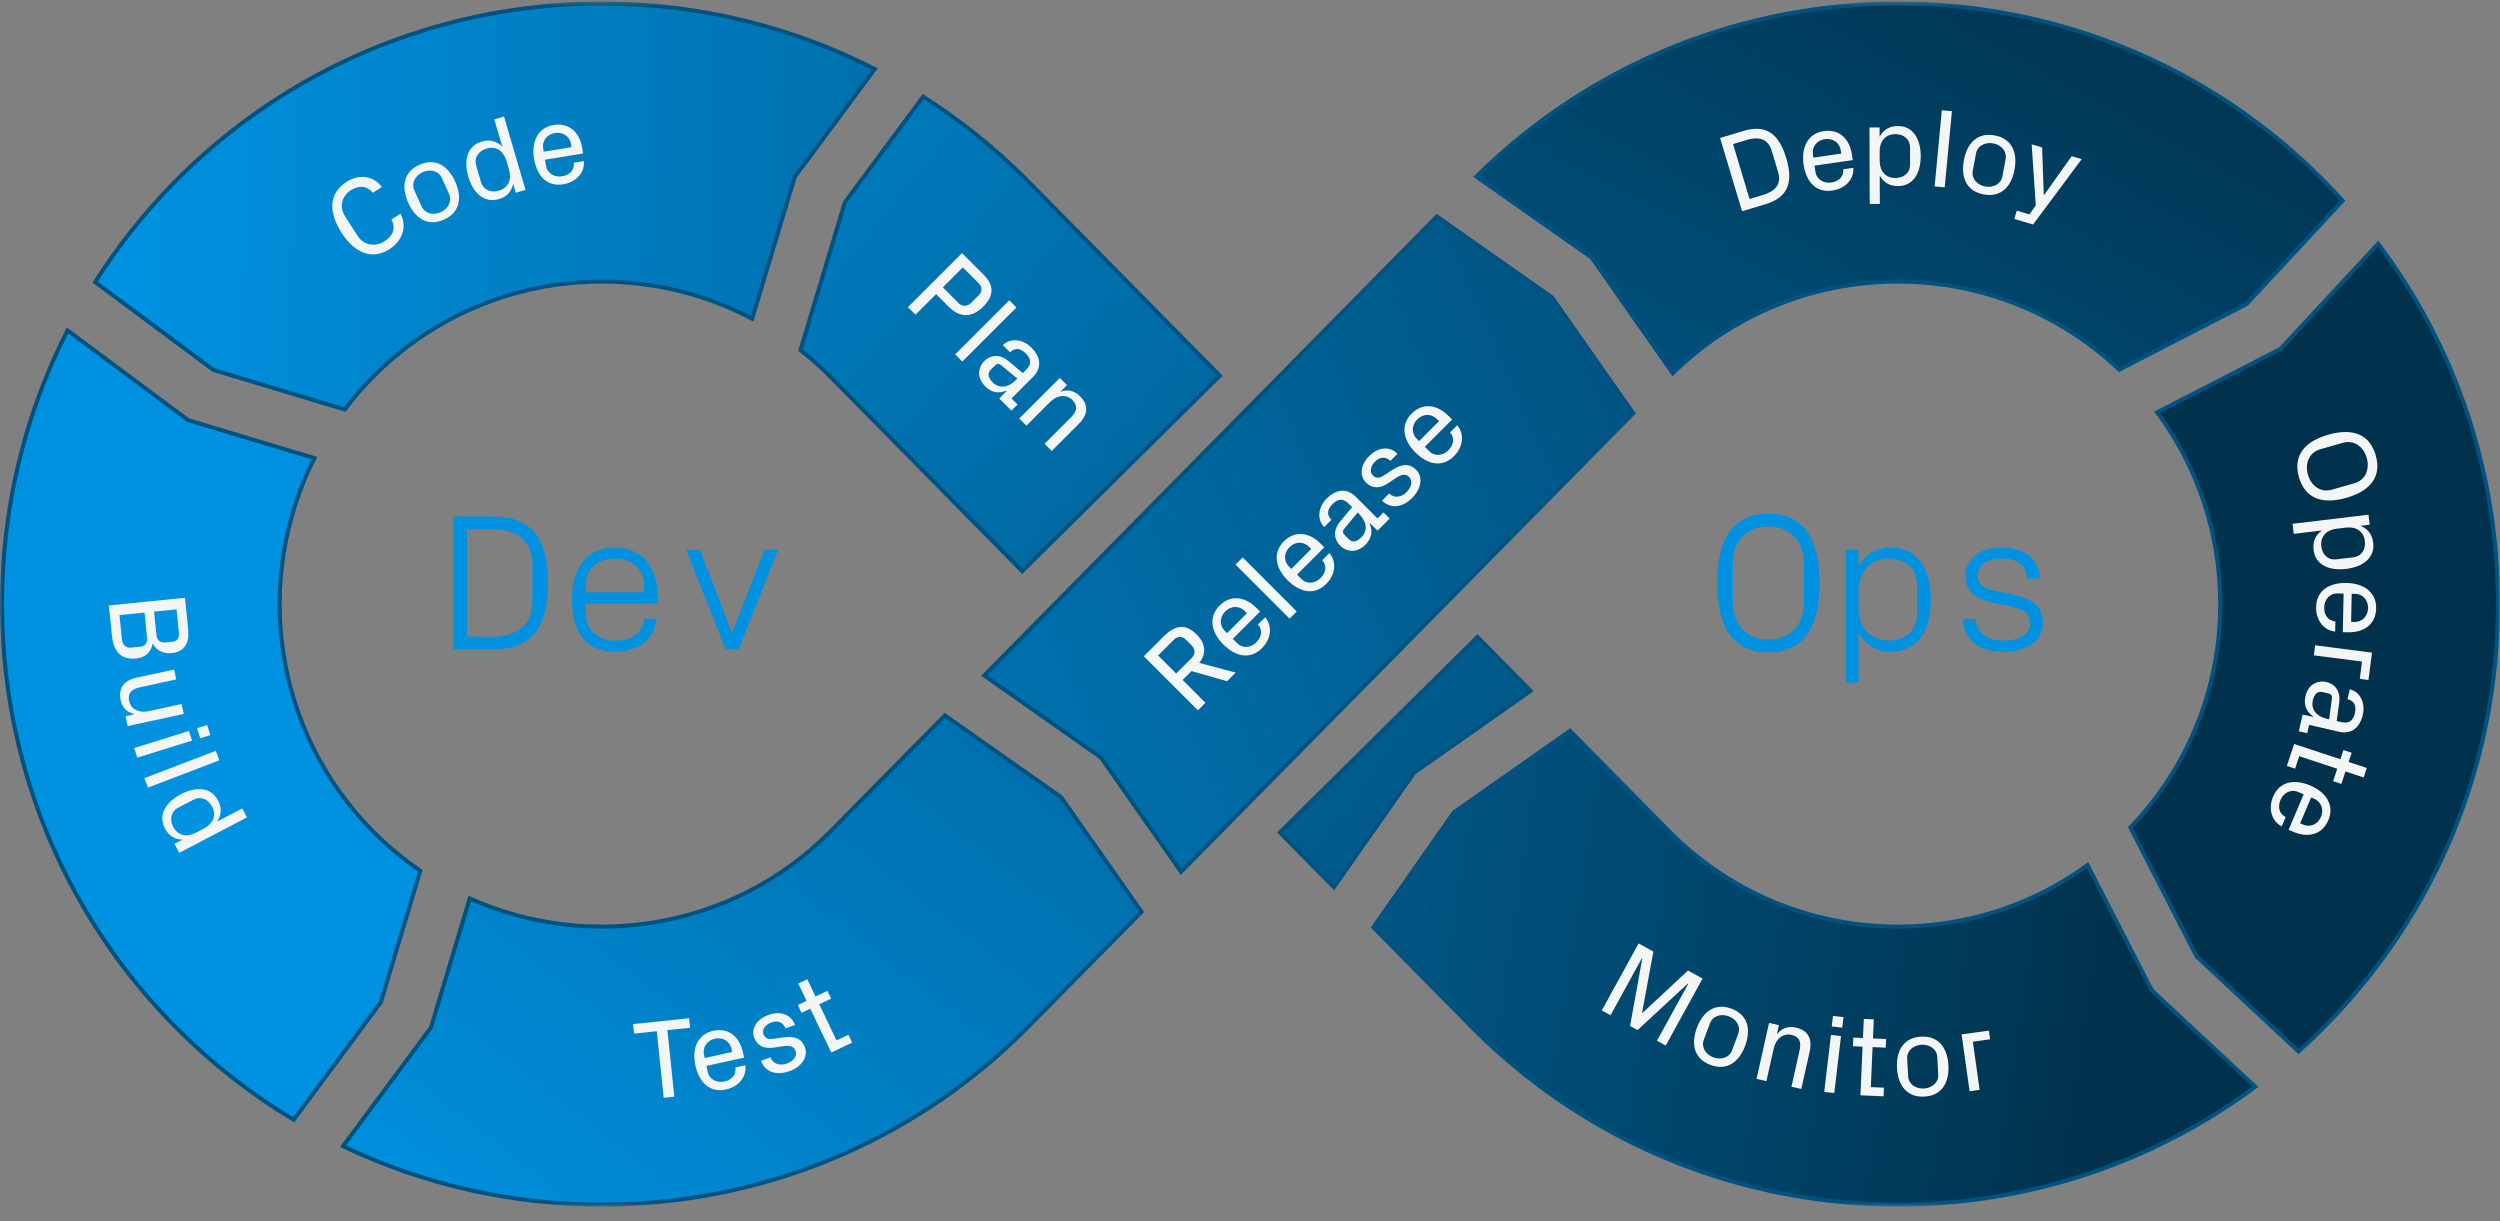 <svg width="614" height="300" viewBox="0 0 614 300" fill="none" xmlns="http://www.w3.org/2000/svg">
<rect x="0" y="0" width="614" height="300" fill="#808080" stroke="none"/>
<g clip-path="url(#clip0_1963_66478)">
<mask id="mask0_1963_66478" style="mask-type:luminance" maskUnits="userSpaceOnUse" x="0" y="0" width="614" height="297">
<path d="M614 0.363H0V296.363H614V0.363Z" fill="white"/>
</mask>
<g mask="url(#mask0_1963_66478)">
<path d="M528.459 243.174L528.904 242.946L528.563 243.312L553.896 266.912C496.246 309.765 414.191 305.037 361.937 252.711C361.937 252.711 361.936 252.711 361.936 252.71L361.786 252.559L361.785 252.558L337.301 227.731L357.069 199.535L385.59 179.484L410.246 204.485L410.249 204.488C438.145 232.344 481.786 234.998 512.691 212.464L528.459 243.174Z" fill="url(#paint0_linear_1963_66478)" stroke="#005380"/>
<path d="M270.407 186.088L270.357 186.016L270.285 185.966L241.736 165.895L352.904 53.172L381.176 73.048L401.119 101.494L290.054 214.112L270.407 186.088Z" fill="url(#paint1_linear_1963_66478)" stroke="#005380"/>
<path d="M390.978 63.355L390.927 63.284L390.856 63.233L362.594 43.364C420.103 -13.518 513.1 -13.304 570.338 44.014C572.056 45.734 573.724 47.492 575.346 49.282L551.738 74.694L520.493 90.782C489.742 61.654 441.208 61.938 410.829 91.671L390.978 63.355Z" fill="url(#paint2_linear_1963_66478)" stroke="#005380"/>
<path d="M559.986 85.742L560.064 85.702L560.124 85.638L584.076 59.855C603.166 85.254 613.5 116.009 613.5 148.363C613.5 187.782 598.173 224.838 570.338 252.711C568.438 254.615 566.493 256.449 564.514 258.227L539.492 234.917L523.225 203.235C537.454 188.405 545.288 168.99 545.288 148.363C545.288 131.178 539.853 114.833 529.814 101.277L559.986 85.742Z" fill="#00324D" stroke="#005380"/>
<path d="M347.391 189.722L347.319 189.772L347.269 189.844L327.601 217.897L314.338 204.448L362.872 156.449L375.911 169.67L347.391 189.722Z" fill="url(#paint3_linear_1963_66478)" stroke="#005380"/>
<path d="M207.506 49.671L226.734 23.742C235.697 29.438 244.177 36.191 251.989 44.015L252.14 44.166L252.141 44.167L299.588 92.278L251.054 140.277L203.678 92.239L203.676 92.237C201.417 89.981 199.045 87.912 196.598 85.99L207.506 49.671Z" fill="url(#paint4_linear_1963_66478)" stroke="#005380"/>
<path d="M115.364 220.66C144.442 233.698 179.825 228.313 203.685 204.477L203.688 204.474L232.058 175.707L260.605 195.778L280.354 223.947L251.988 252.709C223.261 281.478 185.525 295.862 147.787 295.862C126.026 295.862 104.269 291.069 84.236 281.503L105.787 252.44L105.839 252.37L105.864 252.286L115.364 220.66Z" fill="url(#paint5_linear_1963_66478)" stroke="#005380"/>
<path d="M43.587 252.71C-2.692 206.366 -11.688 136.614 16.587 81.16L46.137 103.134L46.207 103.187L46.291 103.212L77.197 112.521C62.166 142.263 67.031 179.583 91.819 204.407C95.381 207.973 99.206 211.113 103.222 213.855L93.516 246.173L72.13 275.012C61.949 268.914 52.348 261.483 43.587 252.71Z" fill="#0092E1" stroke="#005380"/>
<path d="M91.818 92.316C89.205 94.933 86.827 97.696 84.659 100.566L52.396 90.849L23.369 69.263C29.051 60.303 35.785 51.825 43.585 44.014C89.853 -2.317 159.48 -11.332 214.847 16.953L195.233 43.403L195.18 43.473L195.155 43.557L184.728 78.273C154.845 62.5 116.93 67.171 91.818 92.316Z" fill="url(#paint6_linear_1963_66478)"/>
<path d="M91.818 92.316C89.205 94.933 86.827 97.696 84.659 100.566L52.396 90.849L23.369 69.263C29.051 60.303 35.785 51.825 43.585 44.014C89.853 -2.317 159.48 -11.332 214.847 16.953L195.233 43.403L195.18 43.473L195.155 43.557L184.728 78.273C154.845 62.5 116.93 67.171 91.818 92.316ZM91.818 92.316L92.172 92.67" stroke="#005380"/>
<path d="M111.346 159.499V126.859H121.042C130.402 126.859 134.578 131.995 134.578 143.179C134.578 154.363 130.402 159.499 121.042 159.499H111.346ZM120.898 156.379C127.09 156.379 130.738 153.259 130.738 147.979V138.379C130.738 133.099 127.138 129.979 120.946 129.979H114.706V156.379H120.898ZM151.047 160.075C143.607 160.075 140.487 154.747 140.487 147.259C140.487 139.819 143.895 134.443 150.999 134.443C158.103 134.443 161.511 139.915 161.511 146.155V148.219H143.847V150.859C143.847 154.843 147.159 157.339 151.095 157.339C154.983 157.339 157.719 155.707 158.151 151.963H161.271C160.695 157.195 156.471 160.075 151.047 160.075ZM143.847 145.483H158.151V143.659C158.151 139.627 155.079 137.179 150.999 137.179C146.919 137.179 143.847 139.627 143.847 143.659V145.483ZM178.221 159.499L168.477 135.019H171.885L179.709 155.179H179.901L187.725 135.019H191.133L181.389 159.499H178.221Z" fill="#0092E1"/>
<path d="M434.312 160.221C425.096 160.221 421.736 153.261 421.736 143.181C421.736 133.101 425.096 126.141 434.312 126.141C443.528 126.141 446.888 133.101 446.888 143.181C446.888 153.261 443.528 160.221 434.312 160.221ZM434.312 157.101C439.4 157.101 443.048 153.693 443.048 148.029V138.333C443.048 132.765 439.4 129.261 434.312 129.261C429.224 129.261 425.576 132.765 425.576 138.333V148.029C425.576 153.597 429.224 157.101 434.312 157.101ZM456.445 149.277C456.445 153.933 459.277 157.341 463.885 157.341C468.205 157.341 470.845 154.509 470.845 150.957V143.565C470.845 140.013 468.205 137.181 463.885 137.181C459.277 137.181 456.445 140.589 456.445 145.245V149.277ZM456.445 167.661H453.325V135.021H456.445V139.245C458.029 136.077 460.717 134.445 464.461 134.445C470.797 134.445 474.205 139.677 474.205 147.261C474.205 154.845 470.893 160.077 464.461 160.077C461.005 160.077 458.029 158.445 456.445 155.277V167.661ZM492.019 160.077C486.259 160.077 482.179 157.197 482.083 152.013H485.203C485.299 155.517 488.227 157.341 492.067 157.341C495.907 157.341 498.595 155.853 498.595 153.069C498.595 150.621 497.251 149.661 493.219 148.797L489.187 147.933C485.059 147.069 482.707 145.197 482.707 141.309C482.707 137.373 486.163 134.445 491.683 134.445C496.531 134.445 500.851 136.749 500.947 142.077H497.827C497.731 138.621 495.187 137.181 491.683 137.181C487.939 137.181 485.731 138.861 485.731 141.261C485.731 143.661 487.219 144.525 490.195 145.149L494.323 146.013C499.411 147.069 501.715 149.085 501.715 153.021C501.715 157.101 498.259 160.077 492.019 160.077Z" fill="#0092E1"/>
<path d="M290.45 167.002L296.055 172.606L294.2 174.462L280.92 161.182L285.919 156.182C287.287 154.815 288.692 154.035 290.04 153.976C291.388 153.917 292.657 154.6 293.888 155.831C295.06 157.003 295.743 158.233 295.742 159.6C295.743 160.616 295.45 161.651 294.532 162.803L303.476 165.186L301.348 167.314L292.637 164.815L290.45 167.002ZM292.696 158.546L291.232 157.081C290.333 156.182 289.2 156.221 288.263 157.159L284.435 160.987L288.868 165.42L292.696 161.592C293.672 160.616 293.517 159.366 292.696 158.546Z" fill="#F4F5F5"/>
<path d="M300.43 158.269C297.383 155.223 296.777 151.492 299.512 148.758C302.363 145.906 305.878 146.61 308.534 149.266L309.472 150.203L302.773 156.902L303.828 157.957C305.273 159.401 307.304 159.011 308.554 157.761C309.804 156.511 310.214 154.851 308.964 153.367L310.722 151.609C312.675 153.914 312.07 157.059 309.941 159.187C307.07 162.058 303.476 161.315 300.43 158.269ZM300.918 150.164C299.609 151.473 299.356 153.484 300.82 154.949L301.367 155.496L306.25 150.613L305.703 150.067C304.238 148.602 302.226 148.856 300.918 150.164Z" fill="#F4F5F5"/>
<path d="M316.72 151.94L303.439 138.66L305.197 136.902L318.478 150.183L316.72 151.94Z" fill="#F4F5F5"/>
<path d="M316.211 142.491C313.165 139.445 312.559 135.715 315.293 132.98C318.144 130.129 321.66 130.832 324.315 133.488L325.253 134.426L318.554 141.125L319.608 142.18C321.054 143.624 323.085 143.233 324.335 141.983C325.585 140.734 325.995 139.074 324.744 137.59L326.503 135.831C328.455 138.137 327.851 141.281 325.722 143.409C322.851 146.28 319.258 145.537 316.211 142.491ZM316.699 134.387C315.391 135.695 315.137 137.707 316.601 139.172L317.147 139.719L322.03 134.836L321.483 134.289C320.019 132.825 318.008 133.078 316.699 134.387Z" fill="#F4F5F5"/>
<path d="M332.049 135.282C331.014 135.262 329.94 134.812 329.159 134.031C327.597 132.469 327.343 130.223 329.139 128.075L332.089 124.54L331.288 123.739C329.745 122.197 328.475 122.607 327.245 123.837C326.015 125.067 325.722 126.415 326.991 127.684L325.233 129.442C323.358 127.568 323.73 124.54 325.859 122.411C328.007 120.264 330.682 119.697 333.026 122.04L338.318 127.333L339.803 125.849L341.306 127.353L338.338 130.321L336.463 128.524L336.385 128.602C337.244 130.555 336.814 132.313 335.331 133.797C334.354 134.774 333.202 135.301 332.049 135.282ZM333.885 126.337L333.436 125.888L330.233 129.755C329.569 130.536 329.803 130.966 330.37 131.532L331.248 132.411C332.166 133.329 333.259 133.055 334.373 131.942C335.955 130.36 335.681 128.134 333.885 126.337Z" fill="#F4F5F5"/>
<path d="M339.412 122.958L341.17 121.2C342.536 122.489 344.237 122.079 345.447 120.868C346.618 119.696 347.068 118.154 346.091 117.177C345.29 116.377 344.373 116.357 342.791 117.431L340.819 118.74C338.865 120.028 337.01 120.048 335.447 118.486C333.865 116.904 334.101 114.17 336.268 112.002C338.143 110.127 340.954 109.23 343.239 111.436L341.483 113.193C340.135 111.924 338.748 112.335 337.694 113.389C336.6 114.483 336.326 115.928 337.147 116.748C337.928 117.529 338.768 117.509 339.94 116.728L341.97 115.401C344.353 113.838 346.229 113.798 347.829 115.4C349.47 117.04 349.177 119.951 346.833 122.294C344.587 124.54 341.678 125.145 339.412 122.958Z" fill="#F4F5F5"/>
<path d="M347.596 111.104C344.55 108.058 343.943 104.328 346.678 101.594C349.529 98.743 353.045 99.446 355.7 102.101L356.638 103.039L349.938 109.738L350.993 110.793C352.438 112.238 354.47 111.847 355.72 110.597C356.97 109.347 357.38 107.687 356.129 106.203L357.888 104.445C359.84 106.75 359.235 109.894 357.107 112.022C354.235 114.893 350.642 114.151 347.596 111.104ZM348.084 103C346.775 104.308 346.521 106.321 347.985 107.785L348.532 108.332L353.415 103.449L352.868 102.902C351.404 101.438 349.393 101.692 348.084 103Z" fill="#F4F5F5"/>
</g>
<path d="M229.906 72.237L224.848 77.296L222.992 75.44L236.272 62.16L241.291 67.179C242.873 68.761 243.536 69.971 243.518 71.397C243.498 72.783 242.658 74.132 241.408 75.382C240.197 76.592 238.713 77.412 237.209 77.392C235.745 77.374 234.378 76.709 233.088 75.42L229.906 72.237ZM238.459 74.424L240.393 72.491C241.271 71.612 241.291 70.499 240.354 69.562L236.468 65.675L231.566 70.577L235.452 74.463C236.33 75.342 237.581 75.303 238.459 74.424Z" fill="#F4F5F5"/>
<path d="M234.594 87.041L247.874 73.762L249.631 75.519L236.352 88.799L234.594 87.041Z" fill="#F4F5F5"/>
<path d="M240.471 91.59C240.491 90.555 240.941 89.481 241.722 88.7C243.284 87.138 245.53 86.884 247.678 88.68L251.213 91.629L252.014 90.829C253.556 89.286 253.146 88.017 251.916 86.786C250.685 85.556 249.338 85.263 248.069 86.532L246.311 84.774C248.185 82.9 251.213 83.271 253.342 85.4C255.489 87.547 256.056 90.224 253.713 92.567L248.42 97.859L249.904 99.343L248.4 100.847L245.432 97.879L247.229 96.004L247.151 95.926C245.198 96.785 243.44 96.356 241.956 94.872C240.98 93.895 240.452 92.743 240.471 91.59ZM249.416 93.426L249.865 92.977L245.998 89.774C245.217 89.11 244.787 89.344 244.221 89.911L243.342 90.789C242.424 91.707 242.698 92.801 243.811 93.914C245.393 95.496 247.62 95.223 249.416 93.426Z" fill="#F4F5F5"/>
<path d="M263.36 98.23C261.915 96.785 259.65 96.981 257.912 98.719L252.092 104.539L250.334 102.78L260.294 92.82L262.052 94.579L260.412 96.219C262.111 95.614 263.751 95.809 265.254 97.312C267.188 99.246 267.481 101.57 264.942 104.108L258.302 110.749L256.545 108.991L262.989 102.546C264.434 101.101 264.864 99.734 263.36 98.23Z" fill="#F4F5F5"/>
<path d="M438.697 38.811C440.51 44.844 439.098 48.499 433.674 50.129L427.853 51.878L422.447 33.886L428.269 32.137C433.692 30.507 436.885 32.779 438.697 38.811ZM425.637 35.38L429.691 48.873L432.998 47.88C436.358 46.87 437.509 44.938 436.714 42.292L435.124 37C434.329 34.354 432.304 33.376 428.944 34.386L425.637 35.38Z" fill="#F4F5F5"/>
<path d="M442.954 40.37C442.34 36.104 444.091 32.754 447.919 32.203C451.911 31.628 454.305 34.298 454.84 38.017L455.029 39.329L445.651 40.68L445.863 42.156C446.154 44.18 448.015 45.084 449.765 44.832C451.515 44.58 452.838 43.496 452.727 41.559L455.188 41.204C455.37 44.22 453.001 46.376 450.021 46.805C446.001 47.383 443.569 44.635 442.954 40.37ZM448.202 34.172C446.37 34.435 444.961 35.894 445.257 37.945L445.367 38.711L452.203 37.726L452.093 36.961C451.797 34.91 450.034 33.908 448.202 34.172Z" fill="#F4F5F5"/>
<path d="M459.202 50.092L459.141 31.312L461.626 31.304L461.634 33.596C462.512 31.908 464 30.965 466.127 30.957C469.91 30.945 471.717 34.225 471.73 38.313C471.743 42.401 469.959 45.693 466.176 45.706C464.049 45.712 462.555 44.779 461.665 43.097L461.689 50.084L459.202 50.092ZM465.533 43.719C467.606 43.712 469.12 42.409 469.113 40.504L469.099 36.14C469.093 34.234 467.569 32.941 465.498 32.948C463.013 32.956 461.637 34.728 461.646 37.159L461.653 39.534C461.661 41.965 463.048 43.727 465.533 43.719Z" fill="#F4F5F5"/>
<path d="M475.143 45.78L476.917 27.082L479.392 27.317L477.617 46.014L475.143 45.78Z" fill="#F4F5F5"/>
<path d="M482.328 39.35C483.116 35.112 485.686 32.471 489.896 33.254C494.106 34.037 495.556 37.426 494.768 41.663C493.98 45.9 491.409 48.541 487.2 47.758C482.99 46.975 481.541 43.586 482.328 39.35ZM489.533 35.21C487.577 34.846 485.661 35.782 485.308 37.684L484.51 41.975C484.156 43.876 485.607 45.439 487.563 45.802C489.518 46.166 491.435 45.23 491.789 43.328L492.587 39.037C492.94 37.136 491.488 35.573 489.533 35.21Z" fill="#F4F5F5"/>
<path d="M494.713 53.779L495.315 51.739L498.415 52.655L499.99 50.442L498.976 35.453L501.546 36.212L501.945 47.823L502.051 47.854L508.804 38.357L511.267 39.085L499.322 55.141L494.713 53.779Z" fill="#F4F5F5"/>
<path d="M83.945 57.25C80.64 52.085 80.687 47.495 85.108 44.666C88.156 42.716 91.659 43.064 93.789 45.932L91.578 47.347C90.178 45.62 88.205 45.407 86.134 46.732C83.924 48.146 83.276 50.824 84.736 53.104L87.864 57.99C89.278 60.2 92.164 60.714 94.374 59.3C96.469 57.959 97.299 56.181 96.138 53.907L98.348 52.493C100.045 55.604 98.868 59.146 95.633 61.216C91.447 63.896 87.103 62.182 83.945 57.25Z" fill="#F4F5F5"/>
<path d="M100.255 49.789C98.49 45.856 99.101 42.222 103.009 40.47C106.916 38.717 110.036 40.679 111.8 44.611C113.563 48.543 112.953 52.178 109.046 53.931C105.14 55.682 102.017 53.721 100.255 49.789ZM103.822 42.285C102.008 43.099 100.965 44.959 101.757 46.724L103.543 50.706C104.334 52.471 106.417 52.929 108.231 52.115C110.047 51.302 111.09 49.441 110.298 47.676L108.513 43.693C107.721 41.929 105.638 41.471 103.822 42.285Z" fill="#F4F5F5"/>
<path d="M126.68 47.338L126.035 45.138C125.66 47.003 124.52 48.316 122.504 48.906C118.848 49.979 116.173 47.337 115.024 43.414C113.873 39.49 114.672 35.831 118.304 34.767C120.319 34.176 122.04 34.65 123.363 36.019L121.397 29.312L123.783 28.613L129.066 46.639L126.68 47.338ZM119.473 36.497C117.512 37.071 116.392 38.752 116.928 40.582L118.155 44.77C118.691 46.599 120.54 47.41 122.502 46.835C124.888 46.136 125.717 44.051 125.032 41.718L124.364 39.438C123.682 37.105 121.858 35.798 119.473 36.497Z" fill="#F4F5F5"/>
<path d="M131.156 38.965C130.458 34.712 132.144 31.329 135.962 30.705C139.942 30.054 142.387 32.676 142.994 36.385L143.207 37.693L133.856 39.223L134.097 40.695C134.427 42.712 136.305 43.581 138.049 43.296C139.794 43.01 141.096 41.901 140.948 39.966L143.402 39.565C143.643 42.576 141.315 44.777 138.343 45.263C134.335 45.918 131.85 43.218 131.156 38.965ZM136.283 32.668C134.457 32.966 133.077 34.452 133.411 36.496L133.535 37.26L140.35 36.145L140.226 35.381C139.891 33.337 138.109 32.37 136.283 32.668Z" fill="#F4F5F5"/>
<path d="M155.484 251.512L169.245 250.082L169.487 252.416L163.912 252.996L165.61 269.338L163.001 269.609L161.303 253.267L155.727 253.846L155.484 251.512Z" fill="#F4F5F5"/>
<path d="M170.786 261.662C169.87 257.451 171.377 253.984 175.156 253.162C179.097 252.304 181.675 254.796 182.474 258.467L182.756 259.763L173.497 261.778L173.815 263.236C174.249 265.233 176.17 266.002 177.897 265.626C179.625 265.25 180.867 264.076 180.618 262.151L183.048 261.623C183.445 264.618 181.236 266.936 178.293 267.576C174.325 268.44 171.703 265.873 170.786 261.662ZM175.579 255.105C173.771 255.499 172.469 257.054 172.91 259.079L173.075 259.834L179.823 258.366L179.658 257.61C179.218 255.585 177.387 254.711 175.579 255.105Z" fill="#F4F5F5"/>
<path d="M186.89 260.522L189.229 259.68C189.917 261.428 191.629 261.781 193.24 261.2C194.799 260.64 195.863 259.435 195.395 258.136C195.011 257.071 194.189 256.661 192.301 256.96L189.959 257.304C187.643 257.639 185.956 256.866 185.207 254.787C184.45 252.683 185.826 250.309 188.711 249.271C191.205 248.372 194.132 248.757 195.26 251.727L192.921 252.569C192.242 250.846 190.813 250.627 189.41 251.132C187.955 251.656 187.092 252.847 187.485 253.939C187.859 254.978 188.627 255.318 190.02 255.11L192.423 254.773C195.244 254.374 196.957 255.137 197.724 257.268C198.509 259.45 197.006 261.959 193.887 263.081C190.899 264.157 188.009 263.465 186.89 260.522Z" fill="#F4F5F5"/>
<path d="M198.997 247.721L196.854 248.747L195.936 246.828L198.079 245.802L196.05 241.565L198.268 240.504L200.296 244.74L203.211 243.344L204.13 245.263L201.215 246.658L205.463 255.529L208.378 254.133L209.297 256.052L204.164 258.51L198.997 247.721Z" fill="#F4F5F5"/>
<path d="M33.555 161.696C31.741 161.878 30.347 161.547 29.371 160.674C28.303 159.728 27.702 158.178 27.494 156.117L26.744 148.697L45.432 146.809L46.167 154.091C46.353 155.932 46.294 157.271 45.633 158.42C44.996 159.539 43.791 160.245 42.224 160.403C40.108 160.617 38.351 159.711 37.514 158.019C37.162 160.026 35.808 161.468 33.555 161.696ZM36.111 156.496L35.499 150.45L29.344 151.072L29.938 156.953C30.077 158.327 30.831 159.195 32.205 159.056L34.458 158.828C35.695 158.703 36.244 157.815 36.111 156.496ZM43.359 149.656L37.836 150.213L38.416 155.957C38.555 157.331 39.446 157.908 40.6 157.79L42.276 157.622C43.541 157.494 44.073 156.718 43.94 155.399L43.359 149.656Z" fill="#F4F5F5"/>
<path d="M29.632 171.941C29.083 169.404 30.044 167.189 33.58 166.424L42.758 164.438L43.284 166.866L34.376 168.795C32.406 169.222 31.278 170.144 31.721 172.195C32.166 174.247 34.147 175.175 36.549 174.654L44.593 172.913L45.119 175.342L31.353 178.322L30.827 175.894L33.094 175.402C31.311 174.997 30.082 174.02 29.632 171.941Z" fill="#F4F5F5"/>
<path d="M32.967 183.715L46.414 179.513L47.155 181.886L33.708 186.088L32.967 183.715ZM49.176 181.312L48.401 178.834L50.88 178.059L51.654 180.537L49.176 181.312Z" fill="#F4F5F5"/>
<path d="M35.451 191.116L52.987 184.402L53.875 186.724L36.34 193.437L35.451 191.116Z" fill="#F4F5F5"/>
<path d="M42.854 207.257L44.885 206.195C42.983 206.193 41.472 205.331 40.499 203.471C38.732 200.093 40.8 196.955 44.422 195.06C48.045 193.165 51.789 193.232 53.543 196.586C54.516 198.446 54.388 200.227 53.305 201.792L59.497 198.552L60.649 200.755L44.006 209.461L42.854 207.257ZM52.076 198.07C51.128 196.259 49.261 195.49 47.572 196.374L43.705 198.396C42.016 199.28 41.583 201.252 42.53 203.063C43.683 205.266 45.889 205.67 48.043 204.544L50.148 203.443C52.301 202.316 53.228 200.273 52.076 198.07Z" fill="#F4F5F5"/>
<path d="M564.621 117.193C563.072 111.748 566.187 108.364 571.844 106.755C577.503 105.146 581.932 106.386 583.48 111.831C585.029 117.277 581.913 120.661 576.255 122.269C570.597 123.878 566.169 122.638 564.621 117.193ZM572.673 120.273L578.251 118.687C580.988 117.908 582.053 115.194 581.275 112.458C580.498 109.721 578.163 107.974 575.427 108.752L569.849 110.338C567.113 111.116 566.046 113.83 566.825 116.566C567.602 119.303 569.937 121.05 572.673 120.273Z" fill="#F4F5F5"/>
<path d="M563.049 128.648L581.7 126.406L581.998 128.875L579.721 129.148C581.499 129.826 582.61 131.194 582.864 133.307C583.316 137.064 580.266 139.239 576.206 139.727C572.147 140.215 568.668 138.824 568.217 135.066C567.963 132.954 568.717 131.362 570.285 130.282L563.346 131.116L563.049 128.648ZM570.116 134.198C570.362 136.256 571.834 137.609 573.726 137.382L578.06 136.861C579.952 136.634 581.06 134.97 580.814 132.914C580.517 130.445 578.596 129.284 576.182 129.574L573.823 129.857C571.409 130.148 569.818 131.73 570.116 134.198Z" fill="#F4F5F5"/>
<path d="M576.335 143.175C580.643 143.265 583.663 145.538 583.583 149.404C583.5 153.437 580.474 155.363 576.718 155.286L575.392 155.259L575.59 145.785L574.097 145.754C572.053 145.711 570.858 147.399 570.822 149.167C570.785 150.936 571.638 152.418 573.568 152.623L573.517 155.109C570.511 154.799 568.771 152.109 568.834 149.099C568.918 145.038 572.026 143.085 576.335 143.175ZM581.594 149.363C581.633 147.512 580.423 145.885 578.351 145.842L577.578 145.826L577.434 152.731L578.208 152.747C580.279 152.79 581.555 151.214 581.594 149.363Z" fill="#F4F5F5"/>
<path d="M582.565 160.294L581.698 167.005L579.562 166.727L580.11 162.483L568.279 160.955L568.598 158.488L582.565 160.294Z" fill="#F4F5F5"/>
<path d="M568.225 167.964C569.112 167.432 570.262 167.243 571.338 167.49C573.491 167.986 574.898 169.756 574.514 172.53L573.89 177.092L574.993 177.346C577.119 177.835 577.978 176.813 578.368 175.118C578.759 173.423 578.292 172.125 576.542 171.722L577.1 169.301C579.685 169.894 580.976 172.658 580.3 175.592C579.618 178.553 577.65 180.452 574.42 179.707L567.126 178.029L566.654 180.074L564.582 179.597L565.524 175.505L568.067 176.034L568.092 175.928C566.327 174.727 565.76 173.009 566.231 170.963C566.54 169.617 567.237 168.558 568.225 167.964ZM571.413 176.521L572.031 176.663L572.695 171.686C572.845 170.672 572.418 170.431 571.638 170.253L570.427 169.972C569.161 169.681 568.379 170.494 568.026 172.028C567.524 174.209 568.937 175.951 571.413 176.521Z" fill="#F4F5F5"/>
<path d="M574.8 186.471L575.546 184.214L577.565 184.883L576.819 187.138L581.279 188.612L580.508 190.947L576.048 189.473L575.033 192.541L573.014 191.874L574.028 188.806L564.69 185.718L563.676 188.786L561.656 188.119L563.442 182.715L574.8 186.471Z" fill="#F4F5F5"/>
<path d="M567.442 192.94C571.407 194.624 573.364 197.857 571.852 201.415C570.275 205.125 566.753 205.789 563.297 204.321L562.077 203.802L565.78 195.084L564.408 194.501C562.527 193.702 560.79 194.825 560.099 196.452C559.408 198.078 559.649 199.77 561.363 200.678L560.391 202.965C557.718 201.56 557.102 198.418 558.28 195.649C559.868 191.912 563.477 191.255 567.442 192.94ZM570.022 200.637C570.746 198.934 570.228 196.974 568.323 196.164L567.611 195.862L564.911 202.216L565.623 202.518C567.528 203.329 569.299 202.34 570.022 200.637Z" fill="#F4F5F5"/>
<path d="M393.397 248.164L402.44 231.703L406.069 233.699L403.3 248.721L403.397 248.773L414.566 238.367L418.149 240.334L409.106 256.795L406.951 255.609L414.65 241.596L414.555 241.541L402.183 252.99L400.344 251.979L403.348 235.385L403.25 235.332L395.551 249.348L393.397 248.164Z" fill="#F4F5F5"/>
<path d="M416.756 252.423C418.265 248.388 421.254 246.232 425.265 247.732C429.275 249.232 430.115 252.822 428.605 256.857C427.095 260.894 424.106 263.05 420.096 261.548C416.086 260.048 415.245 256.461 416.756 252.423ZM424.568 249.595C422.705 248.898 420.656 249.488 419.977 251.3L418.449 255.388C417.771 257.199 418.93 258.99 420.794 259.685C422.656 260.383 424.705 259.793 425.383 257.982L426.912 253.892C427.59 252.084 426.431 250.293 424.568 249.595Z" fill="#F4F5F5"/>
<path d="M439.968 254.162C437.973 253.715 436.164 255.094 435.627 257.492L433.829 265.525L431.402 264.982L434.48 251.234L436.906 251.779L436.399 254.043C437.51 252.621 439 251.908 441.076 252.373C443.745 252.971 445.237 254.775 444.453 258.279L442.401 267.445L439.975 266.902L441.966 258.006C442.413 256.012 442.044 254.627 439.968 254.162Z" fill="#F4F5F5"/>
<path d="M448.027 268.168L449.683 254.18L452.151 254.471L450.495 268.461L448.027 268.168ZM452.454 252.393L449.875 252.088L450.181 249.508L452.759 249.814L452.454 252.393Z" fill="#F4F5F5"/>
<path d="M457.449 257.057L455.076 256.953L455.171 254.828L457.543 254.934L457.751 250.242L460.207 250.352L459.999 255.041L463.227 255.186L463.133 257.309L459.905 257.166L459.47 266.988L462.698 267.131L462.604 269.256L456.921 269.002L457.449 257.057Z" fill="#F4F5F5"/>
<path d="M465.901 262.31C465.665 258.009 467.538 254.835 471.813 254.603C476.086 254.368 478.294 257.318 478.529 261.618C478.765 265.919 476.891 269.093 472.617 269.325C468.344 269.56 466.136 266.611 465.901 262.31ZM471.921 256.587C469.936 256.697 468.295 258.058 468.402 259.988L468.639 264.345C468.745 266.275 470.524 267.448 472.51 267.341C474.494 267.232 476.134 265.87 476.029 263.941L475.791 259.583C475.685 257.654 473.906 256.48 471.921 256.587Z" fill="#F4F5F5"/>
<path d="M481.771 254.051L488.474 253.109L488.773 255.242L484.533 255.838L486.193 267.656L483.731 268.002L481.771 254.051Z" fill="#F4F5F5"/>
</g>
<defs>
<linearGradient id="paint0_linear_1963_66478" x1="63.441" y1="3.419" x2="545.535" y2="76.886" gradientUnits="userSpaceOnUse">
<stop stop-color="#0092E1"/>
<stop offset="1" stop-color="#00324D"/>
</linearGradient>
<linearGradient id="paint1_linear_1963_66478" x1="84.536" y1="286.345" x2="603.999" y2="57.032" gradientUnits="userSpaceOnUse">
<stop stop-color="#0092E1"/>
<stop offset="1" stop-color="#00324D"/>
</linearGradient>
<linearGradient id="paint2_linear_1963_66478" x1="73.989" y1="291.929" x2="305.628" y2="-132.586" gradientUnits="userSpaceOnUse">
<stop stop-color="#0092E1"/>
<stop offset="1" stop-color="#00324D"/>
</linearGradient>
<linearGradient id="paint3_linear_1963_66478" x1="45.448" y1="12.106" x2="529.212" y2="366.715" gradientUnits="userSpaceOnUse">
<stop stop-color="#0092E1"/>
<stop offset="1" stop-color="#00324D"/>
</linearGradient>
<linearGradient id="paint4_linear_1963_66478" x1="36.141" y1="27.617" x2="479.804" y2="387.295" gradientUnits="userSpaceOnUse">
<stop stop-color="#0092E1"/>
<stop offset="1" stop-color="#00324D"/>
</linearGradient>
<linearGradient id="paint5_linear_1963_66478" x1="67.784" y1="295.862" x2="420.924" y2="-153.351" gradientUnits="userSpaceOnUse">
<stop stop-color="#0092E1"/>
<stop offset="1" stop-color="#00324D"/>
</linearGradient>
<linearGradient id="paint6_linear_1963_66478" x1="30.557" y1="40.026" x2="554.143" y2="49.674" gradientUnits="userSpaceOnUse">
<stop stop-color="#0092E1"/>
<stop offset="1" stop-color="#00324D"/>
</linearGradient>
<clipPath id="clip0_1963_66478">
<rect width="614" height="299.508" fill="white" transform="translate(0 0.363)"/>
</clipPath>
</defs>
</svg>

